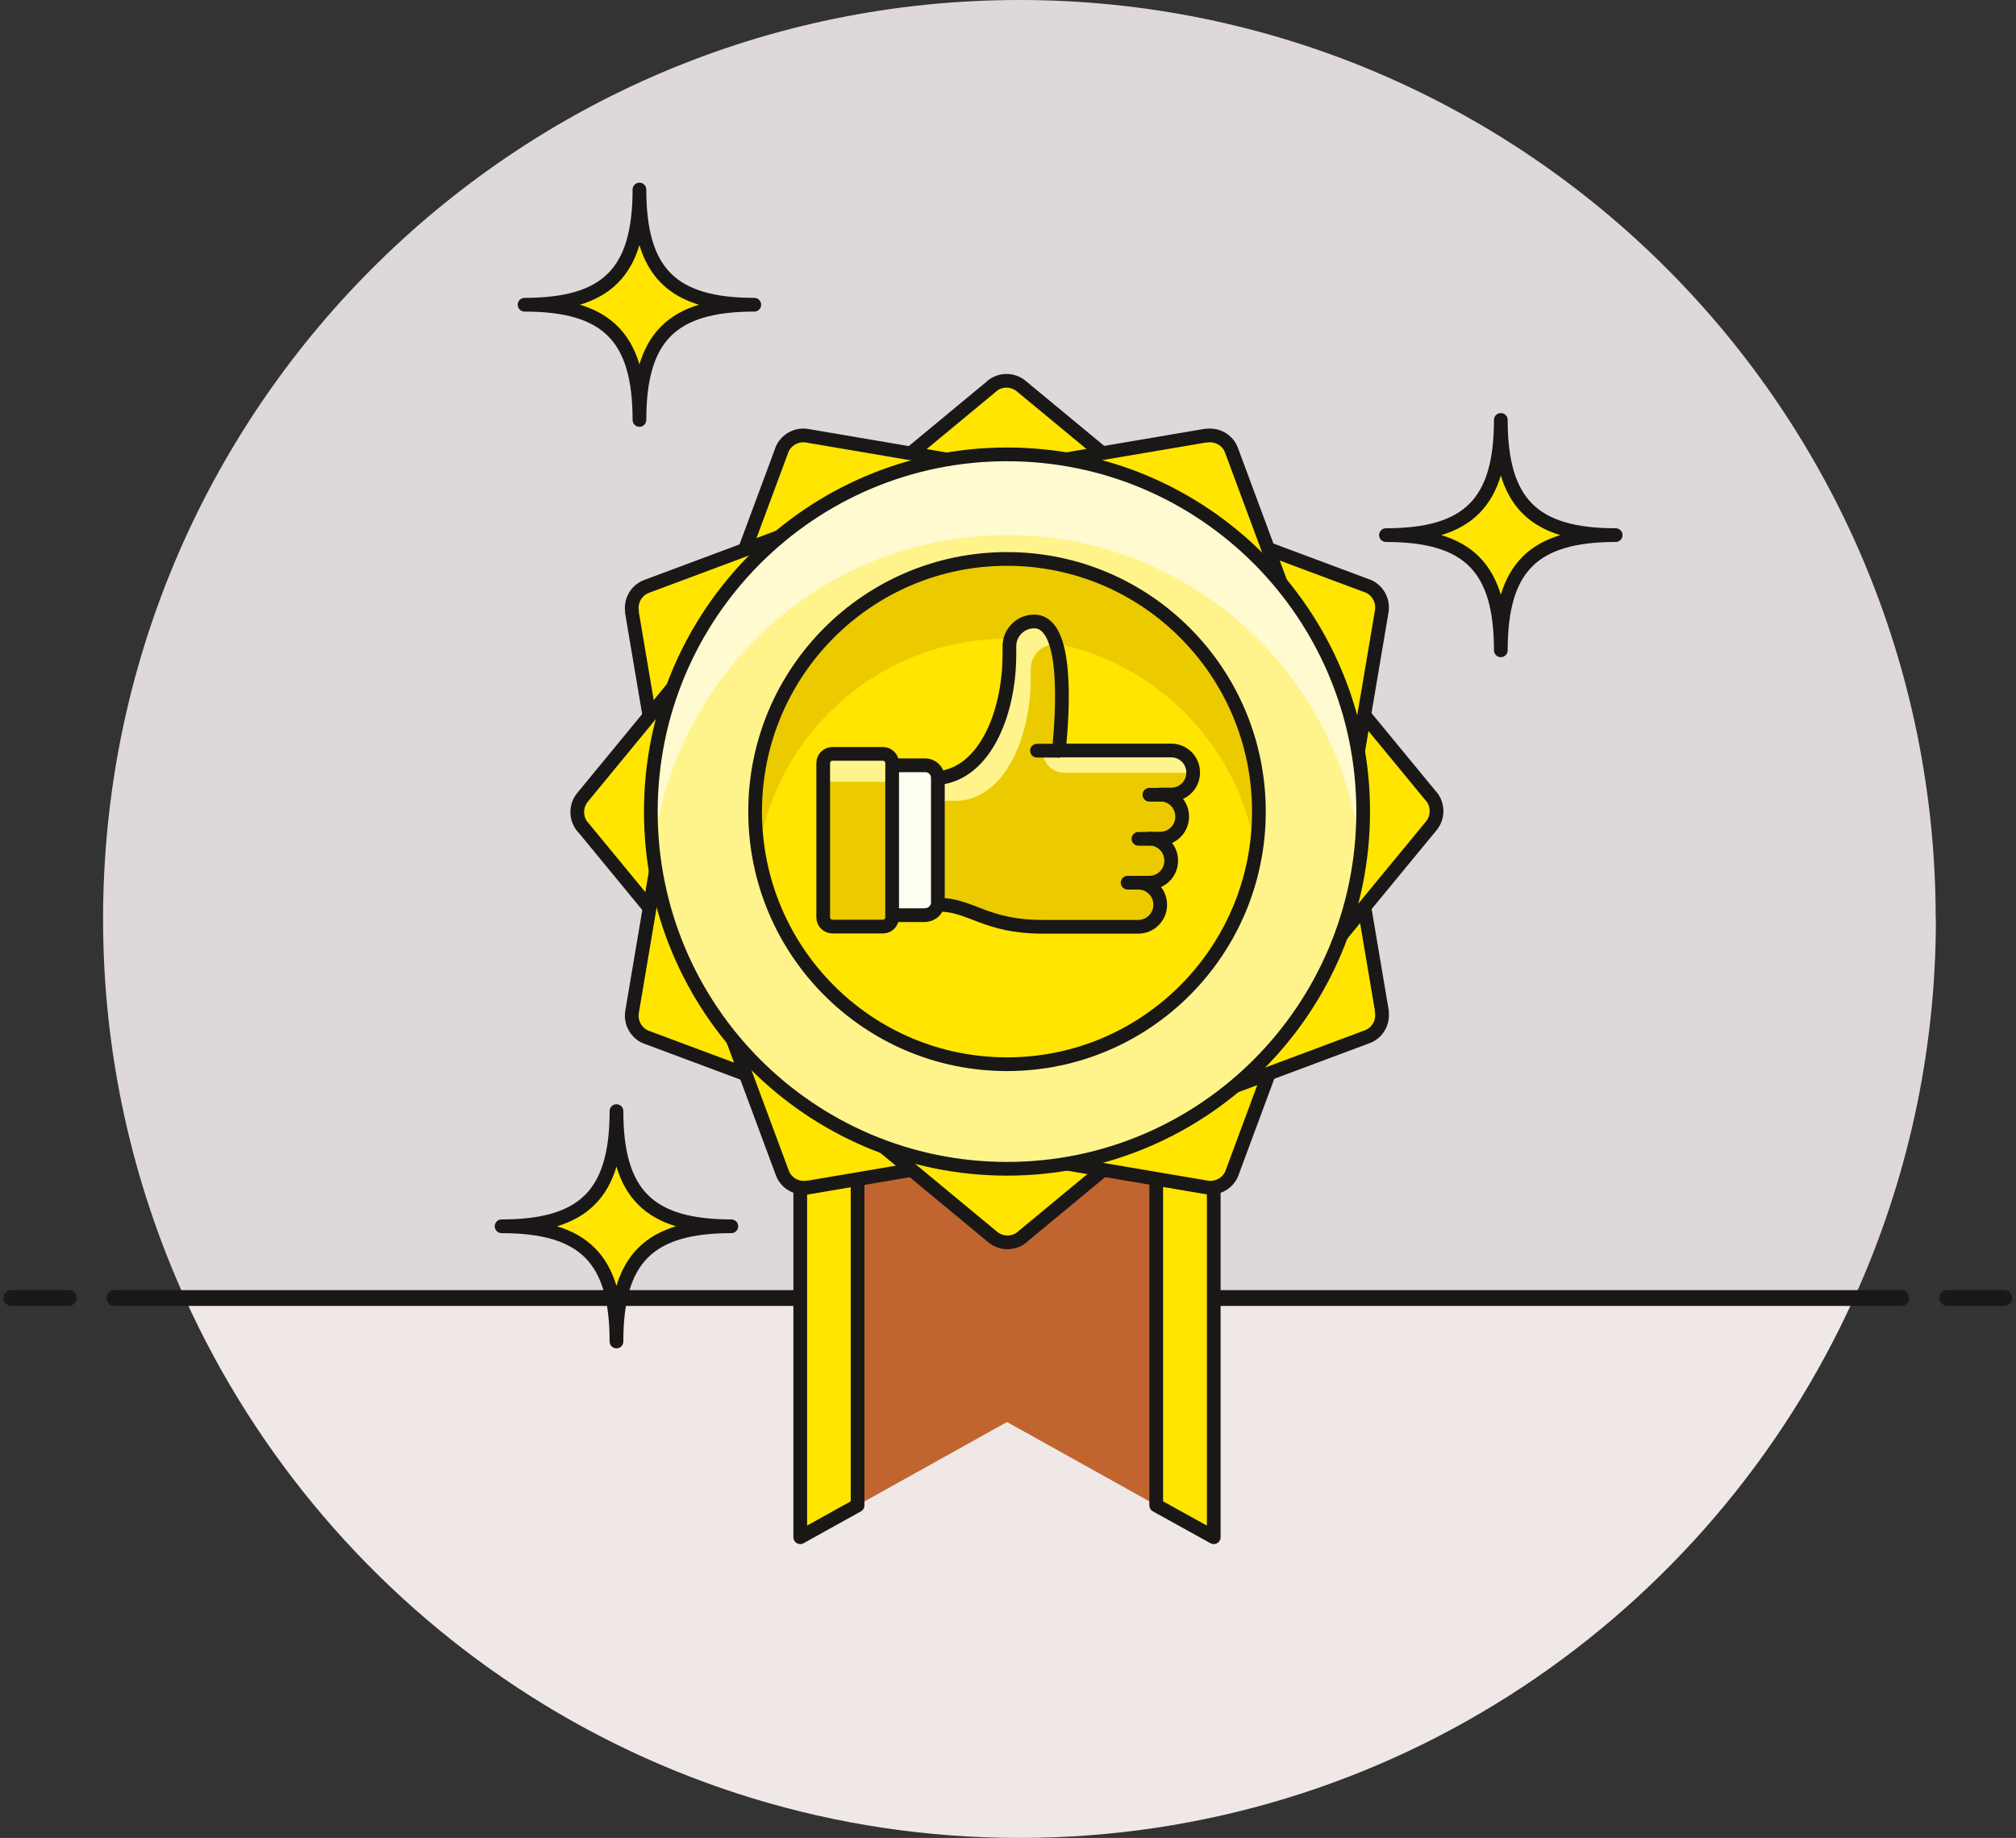 <svg width="147" height="134" viewBox="0 0 147 134" fill="none" xmlns="http://www.w3.org/2000/svg">
<rect x="0" y="0" width="147" height="134" fill="#333333" stroke="none"/>
<g clip-path="url(#clip0_2043_1050)">
<path d="M141.145 67C141.145 30.002 111.241 0 74.33 0C37.42 0 7.516 30.002 7.516 67C7.516 76.859 9.657 86.208 13.474 94.635H135.202C139.018 86.208 141.159 76.859 141.159 67H141.145Z" fill="#DFD8D8"/>
<path d="M13.474 94.636C23.976 117.845 47.267 134 74.33 134C101.394 134 124.7 117.845 135.187 94.636H13.474Z" fill="#F0E8E7"/>
<path d="M8.346 94.636H138.639" stroke="#191816" stroke-width="1.15" stroke-linecap="round" stroke-linejoin="round"/>
<path d="M0.83 94.636H5.011" stroke="#191816" stroke-width="1.15" stroke-linecap="round" stroke-linejoin="round"/>
<path d="M141.989 94.636H146.155" stroke="#191816" stroke-width="1.15" stroke-linecap="round" stroke-linejoin="round"/>
<path d="M73.427 65.89H58.352V112.076L73.427 103.677L88.503 112.076V65.89H73.427Z" fill="#C16530"/>
<path d="M58.352 65.89H62.532V109.753L58.352 112.076V65.89Z" fill="#FFE500" stroke="#191816" stroke-linecap="round" stroke-linejoin="round"/>
<path d="M88.503 65.89V112.076L84.308 109.753V65.89H88.503Z" fill="#FFE500" stroke="#191816" stroke-linecap="round" stroke-linejoin="round"/>
<path d="M72.335 28.147L63.318 35.611H83.478L74.461 28.147C73.835 27.635 72.947 27.635 72.32 28.147H72.335Z" fill="#FFE500" stroke="#191816" stroke-linecap="round" stroke-linejoin="round"/>
<path d="M56.997 32.85L52.919 43.834L70.368 33.727L58.847 31.769C58.06 31.638 57.274 32.09 56.997 32.836V32.85Z" fill="#FFE500" stroke="#191816" stroke-linecap="round" stroke-linejoin="round"/>
<path d="M46.072 44.608L48.024 56.162L58.104 38.663L47.15 42.753C46.393 43.03 45.956 43.819 46.087 44.608H46.072Z" fill="#FFE500" stroke="#191816" stroke-linecap="round" stroke-linejoin="round"/>
<path d="M42.475 60.266L49.918 69.308V49.092L42.475 58.134C41.965 58.762 41.965 59.653 42.475 60.281V60.266Z" fill="#FFE500" stroke="#191816" stroke-linecap="round" stroke-linejoin="round"/>
<path d="M47.165 75.632L58.118 79.722L48.039 62.224L46.087 73.777C45.956 74.566 46.407 75.355 47.15 75.632H47.165Z" fill="#FFE500" stroke="#191816" stroke-linecap="round" stroke-linejoin="round"/>
<path d="M58.891 86.587L70.412 84.63L52.962 74.522L57.041 85.507C57.318 86.266 58.104 86.704 58.891 86.573V86.587Z" fill="#FFE500" stroke="#191816" stroke-linecap="round" stroke-linejoin="round"/>
<path d="M74.52 90.195L83.536 82.731H63.377L72.393 90.195C73.02 90.706 73.908 90.706 74.534 90.195H74.52Z" fill="#FFE500" stroke="#191816" stroke-linecap="round" stroke-linejoin="round"/>
<path d="M89.843 85.492L93.922 74.508L76.472 84.615L87.993 86.573C88.78 86.704 89.567 86.251 89.843 85.507V85.492Z" fill="#FFE500" stroke="#191816" stroke-linecap="round" stroke-linejoin="round"/>
<path d="M100.768 73.733L98.816 62.18L88.736 79.678L99.69 75.588C100.447 75.311 100.884 74.522 100.753 73.733H100.768Z" fill="#FFE500" stroke="#191816" stroke-linecap="round" stroke-linejoin="round"/>
<path d="M104.366 58.075L96.922 49.034V69.249L104.366 60.208C104.875 59.58 104.875 58.689 104.366 58.06V58.075Z" fill="#FFE500" stroke="#191816" stroke-linecap="round" stroke-linejoin="round"/>
<path d="M99.675 42.709L88.722 38.62L98.801 56.118L100.753 44.565C100.884 43.776 100.433 42.987 99.69 42.709H99.675Z" fill="#FFE500" stroke="#191816" stroke-linecap="round" stroke-linejoin="round"/>
<path d="M87.949 31.755L76.428 33.712L93.878 43.82L89.799 32.836C89.523 32.076 88.736 31.638 87.949 31.769V31.755Z" fill="#FFE500" stroke="#191816" stroke-linecap="round" stroke-linejoin="round"/>
<path d="M73.427 85.214C87.771 85.214 99.398 73.554 99.398 59.171C99.398 44.788 87.771 33.127 73.427 33.127C59.084 33.127 47.456 44.788 47.456 59.171C47.456 73.554 59.084 85.214 73.427 85.214Z" fill="#FFF48C"/>
<path d="M73.427 39.014C86.77 39.014 97.752 49.122 99.209 62.107C99.311 61.143 99.384 60.164 99.384 59.171C99.384 44.798 87.76 33.127 73.427 33.127C59.094 33.127 47.456 44.783 47.456 59.171C47.456 60.164 47.529 61.143 47.631 62.107C49.087 49.107 60.07 39.014 73.413 39.014H73.427Z" fill="#FFFACF"/>
<path d="M73.427 85.214C87.771 85.214 99.398 73.554 99.398 59.171C99.398 44.788 87.771 33.127 73.427 33.127C59.084 33.127 47.456 44.788 47.456 59.171C47.456 73.554 59.084 85.214 73.427 85.214Z" stroke="#191816" stroke-linecap="round" stroke-linejoin="round"/>
<path d="M73.427 77.59C83.572 77.59 91.795 69.344 91.795 59.171C91.795 48.999 83.572 40.752 73.427 40.752C63.283 40.752 55.06 48.999 55.06 59.171C55.06 69.344 63.283 77.59 73.427 77.59Z" fill="#FFE500"/>
<path d="M73.427 46.566C82.575 46.566 90.149 53.285 91.547 62.078C91.693 61.129 91.795 60.164 91.795 59.171C91.795 49.005 83.565 40.752 73.427 40.752C63.289 40.752 55.06 48.99 55.06 59.171C55.06 60.164 55.161 61.129 55.307 62.078C56.706 53.299 64.265 46.566 73.427 46.566Z" fill="#EBCB00"/>
<path d="M73.427 77.59C83.572 77.59 91.795 69.344 91.795 59.171C91.795 48.999 83.572 40.752 73.427 40.752C63.283 40.752 55.06 48.999 55.06 59.171C55.06 69.344 63.283 77.59 73.427 77.59Z" stroke="#191816" stroke-linecap="round" stroke-linejoin="round"/>
<path d="M77.214 54.731C77.505 51.736 77.913 45.31 75.408 45.31C74.417 45.31 73.602 46.113 73.602 47.121V47.72C73.602 52.131 71.694 56.746 68.008 56.746V65.963H68.474C70.776 65.963 71.868 67.57 76.005 67.57H82.997C83.885 67.57 84.599 66.854 84.599 65.963C84.599 65.072 83.885 64.356 82.997 64.356H83.798C84.686 64.356 85.4 63.641 85.4 62.75C85.4 61.859 84.686 61.143 83.798 61.143H84.599C85.487 61.143 86.201 60.427 86.201 59.536C86.201 58.645 85.487 57.93 84.599 57.93H85.4C86.289 57.93 87.002 57.214 87.002 56.323C87.002 55.432 86.289 54.716 85.4 54.716H77.199L77.214 54.731Z" fill="#EBCB00"/>
<path d="M69.567 58.397C73.252 58.397 75.16 53.781 75.16 49.37V48.771C75.16 47.778 75.961 46.96 76.966 46.96C76.981 46.96 76.996 46.96 77.025 46.96C76.719 45.967 76.224 45.295 75.422 45.295C74.432 45.295 73.616 46.098 73.616 47.106V47.705C73.616 52.116 71.708 56.732 68.023 56.732V58.382H69.567V58.397Z" fill="#FFF48C"/>
<path d="M85.415 54.731H76.02C76.02 55.622 76.734 56.338 77.622 56.338H87.017C87.017 55.447 86.304 54.731 85.415 54.731Z" fill="#FFF48C"/>
<path d="M75.612 54.731H77.214" stroke="#191816" stroke-linecap="round" stroke-linejoin="round"/>
<path d="M83.012 64.356H82.225" stroke="#191816" stroke-linecap="round" stroke-linejoin="round"/>
<path d="M83.813 61.158H83.012" stroke="#191816" stroke-linecap="round" stroke-linejoin="round"/>
<path d="M84.614 57.944H83.812" stroke="#191816" stroke-linecap="round" stroke-linejoin="round"/>
<path d="M77.214 54.731C77.505 51.736 77.913 45.31 75.408 45.31C74.417 45.31 73.602 46.113 73.602 47.121V47.72C73.602 52.131 71.694 56.746 68.008 56.746V65.963H68.474C70.776 65.963 71.868 67.57 76.005 67.57H82.997C83.885 67.57 84.599 66.854 84.599 65.963C84.599 65.072 83.885 64.356 82.997 64.356H83.798C84.686 64.356 85.4 63.641 85.4 62.75C85.4 61.859 84.686 61.143 83.798 61.143H84.599C85.487 61.143 86.201 60.427 86.201 59.536C86.201 58.645 85.487 57.93 84.599 57.93H85.4C86.289 57.93 87.002 57.214 87.002 56.323C87.002 55.432 86.289 54.716 85.4 54.716H77.199L77.214 54.731Z" stroke="#191816" stroke-linejoin="round"/>
<path d="M67.469 66.723H64.207V55.797H67.469C67.979 55.797 68.387 56.206 68.387 56.717V65.788C68.387 66.299 67.979 66.708 67.469 66.708V66.723Z" fill="#FFFEF2" stroke="#191816" stroke-linecap="round" stroke-linejoin="round"/>
<path d="M64.382 54.964H60.696C60.326 54.964 60.026 55.265 60.026 55.636V66.883C60.026 67.254 60.326 67.555 60.696 67.555H64.382C64.752 67.555 65.052 67.254 65.052 66.883V55.636C65.052 55.265 64.752 54.964 64.382 54.964Z" fill="#EBCB00"/>
<path d="M65.052 55.782C65.052 55.33 64.731 54.964 64.338 54.964H60.755C60.361 54.964 60.041 55.33 60.041 55.782V56.995H65.066V55.782H65.052Z" fill="#FFF48C"/>
<path d="M64.382 54.964H60.696C60.326 54.964 60.026 55.265 60.026 55.636V66.883C60.026 67.254 60.326 67.555 60.696 67.555H64.382C64.752 67.555 65.052 67.254 65.052 66.883V55.636C65.052 55.265 64.752 54.964 64.382 54.964Z" stroke="#191816" stroke-linejoin="round"/>
<path d="M46.626 30.615C46.626 24.583 44.266 22.217 38.251 22.217C44.266 22.217 46.626 19.85 46.626 13.818C46.626 19.85 48.986 22.217 55.001 22.217C48.986 22.217 46.626 24.583 46.626 30.615Z" fill="#FFE500" stroke="#191816" stroke-linecap="round" stroke-linejoin="round"/>
<path d="M109.435 47.413C109.435 41.38 107.075 39.014 101.059 39.014C107.075 39.014 109.435 36.648 109.435 30.615C109.435 36.648 111.794 39.014 117.81 39.014C111.794 39.014 109.435 41.38 109.435 47.413Z" fill="#FFE500" stroke="#191816" stroke-linecap="round" stroke-linejoin="round"/>
<path d="M44.951 97.805C44.951 91.773 42.591 89.406 36.575 89.406C42.591 89.406 44.951 87.04 44.951 81.008C44.951 87.04 47.31 89.406 53.326 89.406C47.31 89.406 44.951 91.773 44.951 97.805Z" fill="#FFE500" stroke="#191816" stroke-linecap="round" stroke-linejoin="round"/>
</g>
<defs>
<clipPath id="clip0_2043_1050">
<rect width="147" height="134" fill="white"/>
</clipPath>
</defs>
</svg>
